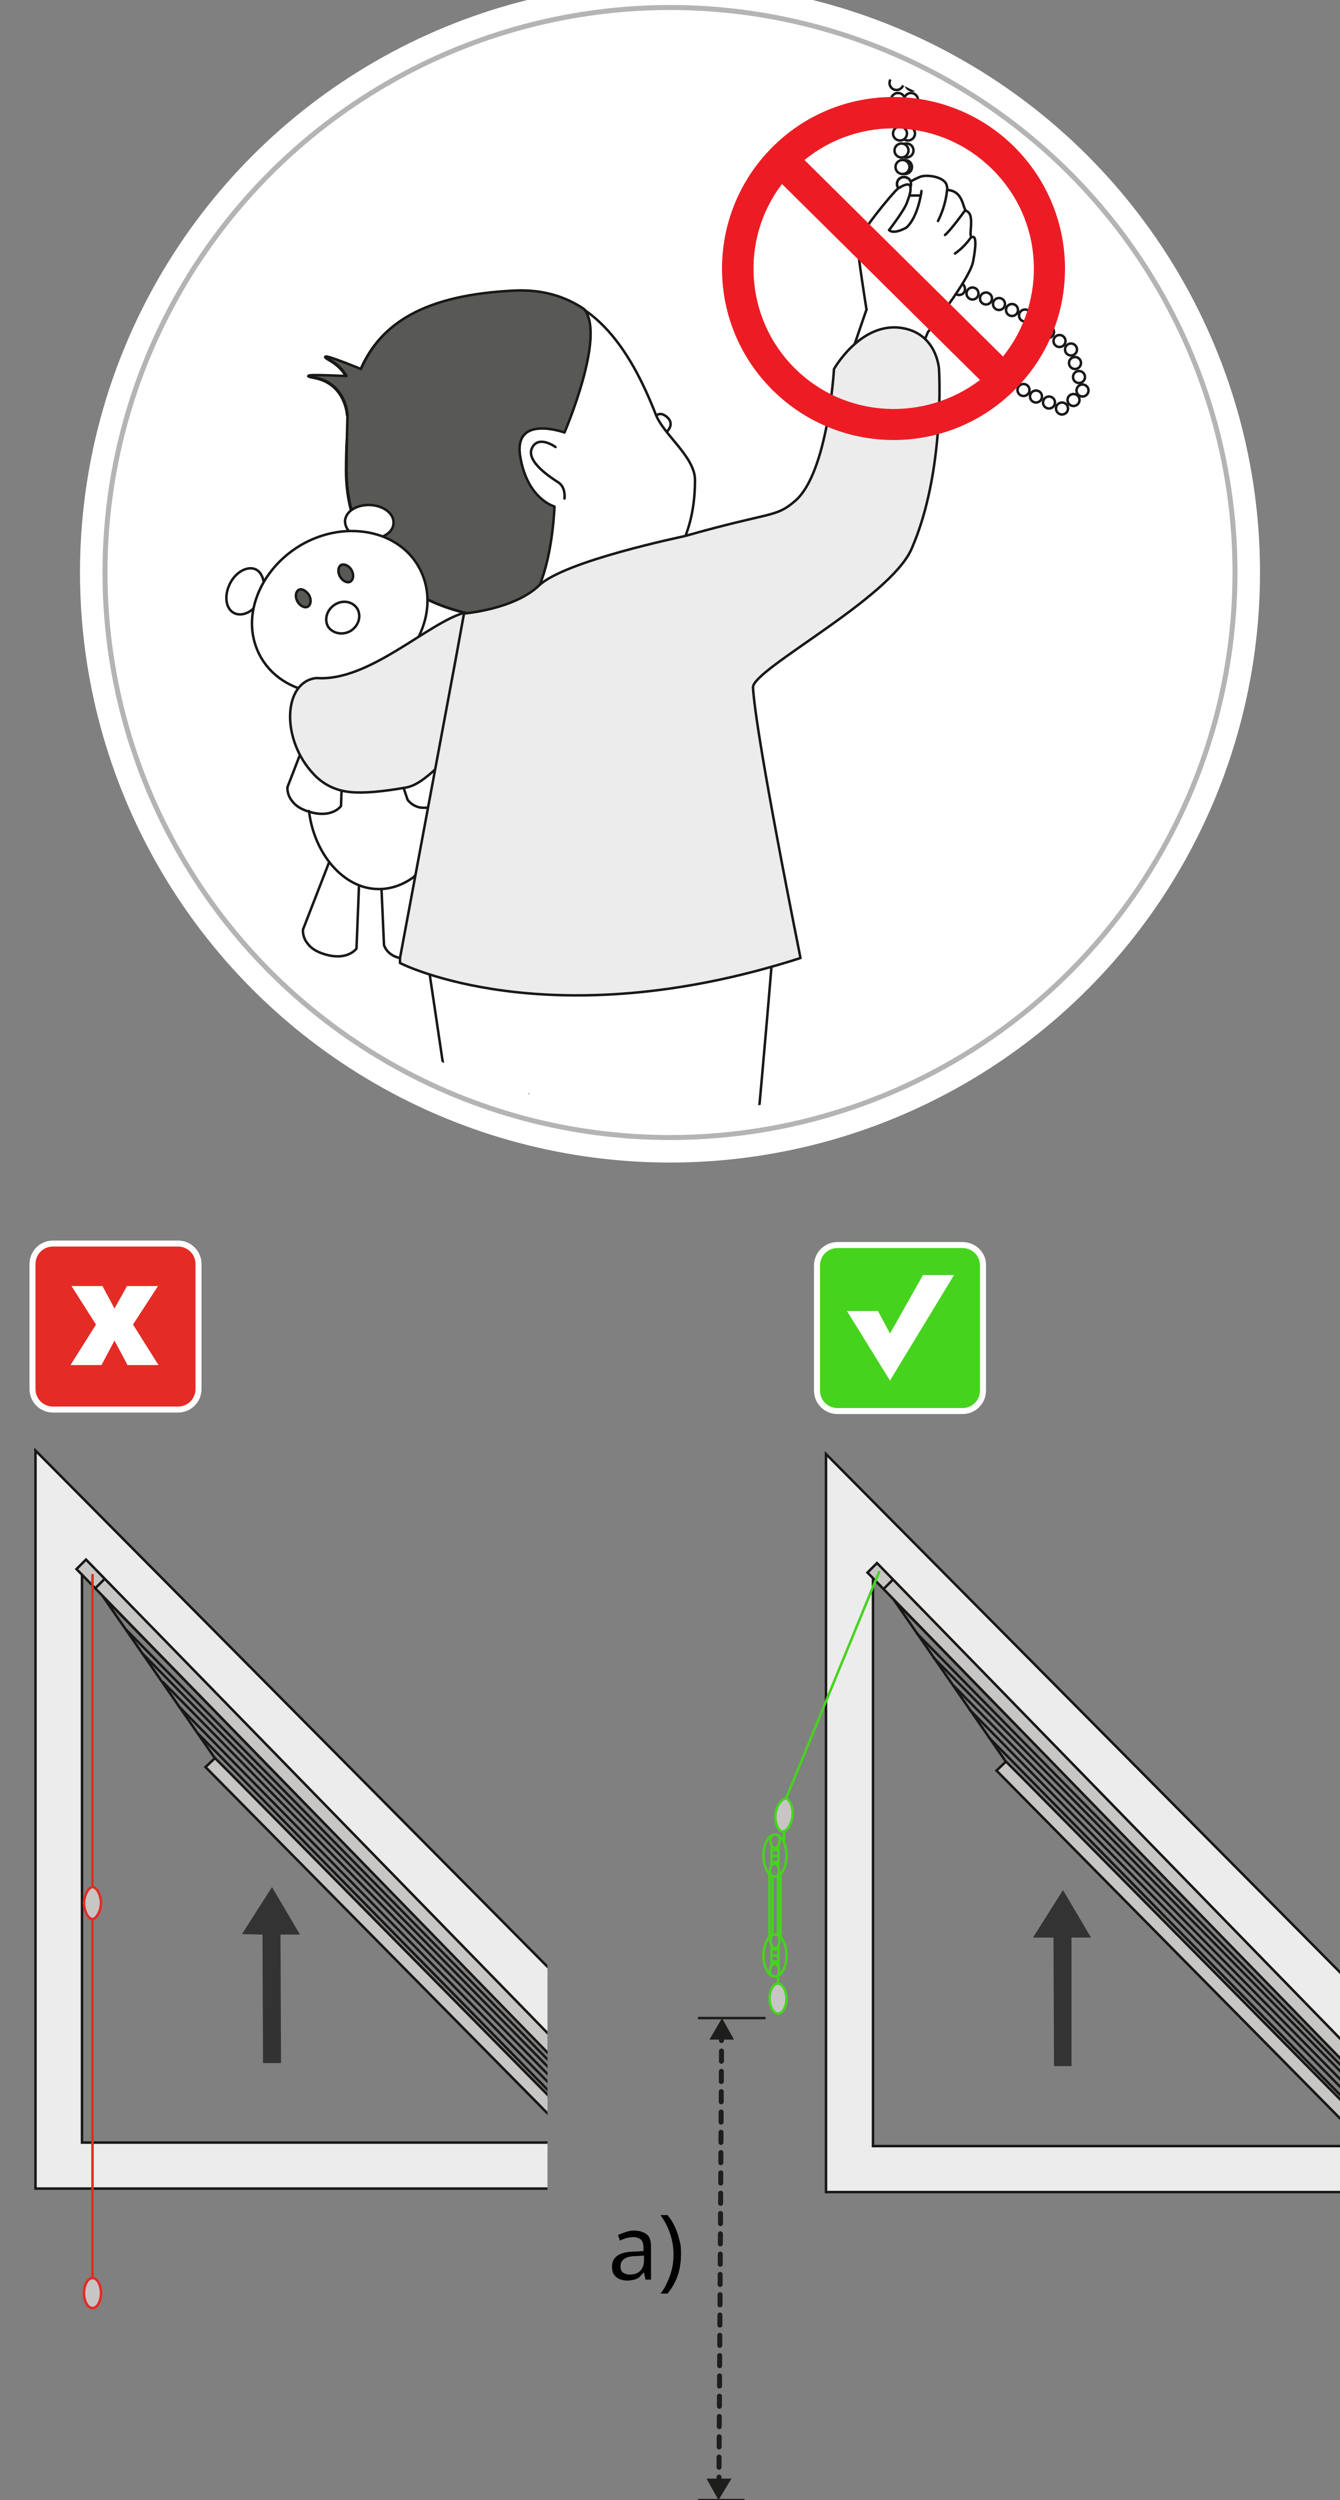 <?xml version="1.0" encoding="utf-8"?>
<!-- Generator: $$$/GeneralStr/196=Adobe Illustrator 27.6.0, SVG Export Plug-In . SVG Version: 6.00 Build 0)  -->
<svg version="1.1" id="Ebene_1" xmlns="http://www.w3.org/2000/svg" xmlns:xlink="http://www.w3.org/1999/xlink" x="0px" y="0px"
	 width="268px" height="500px" viewBox="0 0 268 500" enable-background="new 0 0 268 500" xml:space="preserve">
<rect x="0" y="0" width="268" height="500" fill="#808080" stroke="none"/>
<g>
	<g>
		<circle id="XMLID_00000113314774116841255290000001389459747681277350_" fill="#FFFFFF" cx="134" cy="114.5" r="113"/>
	</g>
	<g>
		<g>
			<g>
				<g>
					<defs>
						<circle id="SVGID_1_" cx="134" cy="114.5" r="113"/>
					</defs>
					<clipPath id="SVGID_00000066483090049255197330000016762986246275765439_">
						<use xlink:href="#SVGID_1_"  overflow="visible"/>
					</clipPath>
					<g clip-path="url(#SVGID_00000066483090049255197330000016762986246275765439_)">
						<g>
							<g>
								<g>
									
										<circle fill="none" stroke="#181818" stroke-width="0.5" stroke-linecap="round" stroke-miterlimit="10" cx="186.7" cy="-33.6" r="1.4"/>
								</g>
								<g>
									
										<circle fill="none" stroke="#181818" stroke-width="0.5" stroke-linecap="round" stroke-miterlimit="10" cx="186.4" cy="-30.3" r="1.4"/>
								</g>
								<g>
									
										<circle fill="none" stroke="#181818" stroke-width="0.5" stroke-linecap="round" stroke-miterlimit="10" cx="186.1" cy="-26.9" r="1.4"/>
								</g>
								<g>
									
										<circle fill="none" stroke="#181818" stroke-width="0.5" stroke-linecap="round" stroke-miterlimit="10" cx="185.9" cy="-23.6" r="1.4"/>
								</g>
								<g>
									
										<circle fill="none" stroke="#181818" stroke-width="0.5" stroke-linecap="round" stroke-miterlimit="10" cx="185.6" cy="-20.2" r="1.4"/>
								</g>
								<g>
									
										<circle fill="none" stroke="#181818" stroke-width="0.5" stroke-linecap="round" stroke-miterlimit="10" cx="185.3" cy="-16.9" r="1.4"/>
								</g>
								<g>
									
										<circle fill="none" stroke="#181818" stroke-width="0.5" stroke-linecap="round" stroke-miterlimit="10" cx="185" cy="-13.5" r="1.4"/>
								</g>
								<g>
									
										<circle fill="none" stroke="#181818" stroke-width="0.5" stroke-linecap="round" stroke-miterlimit="10" cx="184.7" cy="-10.1" r="1.4"/>
								</g>
								<g>
									
										<circle fill="none" stroke="#181818" stroke-width="0.5" stroke-linecap="round" stroke-miterlimit="10" cx="184.4" cy="-6.8" r="1.4"/>
								</g>
								<g>
									
										<circle fill="none" stroke="#181818" stroke-width="0.5" stroke-linecap="round" stroke-miterlimit="10" cx="184.2" cy="-3.4" r="1.4"/>
								</g>
								<g>
									
										<circle fill="none" stroke="#181818" stroke-width="0.5" stroke-linecap="round" stroke-miterlimit="10" cx="183.9" cy="-0.1" r="1.4"/>
								</g>
								<g>
									
										<circle fill="none" stroke="#181818" stroke-width="0.5" stroke-linecap="round" stroke-miterlimit="10" cx="183.6" cy="3.3" r="1.4"/>
								</g>
								<g>
									
										<circle fill="none" stroke="#181818" stroke-width="0.5" stroke-linecap="round" stroke-miterlimit="10" cx="183.3" cy="6.6" r="1.4"/>
								</g>
								<g>
									
										<circle fill="none" stroke="#181818" stroke-width="0.5" stroke-linecap="round" stroke-miterlimit="10" cx="183" cy="10" r="1.4"/>
								</g>
								<g>
									
										<circle fill="none" stroke="#181818" stroke-width="0.5" stroke-linecap="round" stroke-miterlimit="10" cx="182.7" cy="13.3" r="1.4"/>
								</g>
								<g>
									
										<circle fill="none" stroke="#181818" stroke-width="0.5" stroke-linecap="round" stroke-miterlimit="10" cx="182.5" cy="16.7" r="1.4"/>
								</g>
								<g>
									
										<circle fill="none" stroke="#181818" stroke-width="0.5" stroke-linecap="round" stroke-miterlimit="10" cx="182.2" cy="20" r="1.4"/>
								</g>
								<g>
									
										<circle fill="none" stroke="#181818" stroke-width="0.5" stroke-linecap="round" stroke-miterlimit="10" cx="181.9" cy="23.4" r="1.4"/>
								</g>
								<g>
									
										<circle fill="#FFFFFF" stroke="#181818" stroke-width="0.5" stroke-linecap="round" stroke-miterlimit="10" cx="181.6" cy="26.7" r="1.4"/>
								</g>
								<g>
									
										<circle fill="none" stroke="#181818" stroke-width="0.5" stroke-linecap="round" stroke-miterlimit="10" cx="181.3" cy="30.1" r="1.4"/>
								</g>
								<g>
									
										<circle fill="none" stroke="#181818" stroke-width="0.5" stroke-linecap="round" stroke-miterlimit="10" cx="181" cy="33.4" r="1.4"/>
								</g>
								<g>
									<path fill="#FFFFFF" stroke="#181818" stroke-width="0.5" stroke-linecap="round" stroke-miterlimit="10" d="M179.7,37.6
										c-0.2-0.2-0.3-0.5-0.3-0.8c0-0.8,0.6-1.4,1.4-1.4s1.4,0.6,1.4,1.4c0,0.1,0,0.2,0,0.3s-0.1,0.2-0.1,0.3"/>
								</g>
							</g>
							<g>
								<g>
									
										<circle fill="none" stroke="#181818" stroke-width="0.5" stroke-linecap="round" stroke-miterlimit="10" cx="175.7" cy="-33.7" r="1.4"/>
								</g>
								<g>
									
										<circle fill="none" stroke="#181818" stroke-width="0.5" stroke-linecap="round" stroke-miterlimit="10" cx="175.9" cy="-30.3" r="1.4"/>
								</g>
								<g>
									
										<circle fill="none" stroke="#181818" stroke-width="0.5" stroke-linecap="round" stroke-miterlimit="10" cx="176.2" cy="-27" r="1.4"/>
								</g>
								<g>
									
										<circle fill="none" stroke="#181818" stroke-width="0.5" stroke-linecap="round" stroke-miterlimit="10" cx="176.4" cy="-23.6" r="1.4"/>
								</g>
								<g>
									
										<circle fill="none" stroke="#181818" stroke-width="0.5" stroke-linecap="round" stroke-miterlimit="10" cx="176.7" cy="-20.3" r="1.4"/>
								</g>
								<g>
									
										<circle fill="none" stroke="#181818" stroke-width="0.5" stroke-linecap="round" stroke-miterlimit="10" cx="176.9" cy="-16.9" r="1.4"/>
								</g>
								<g>
									
										<circle fill="none" stroke="#181818" stroke-width="0.5" stroke-linecap="round" stroke-miterlimit="10" cx="177.2" cy="-13.5" r="1.4"/>
								</g>
								<g>
									
										<circle fill="none" stroke="#181818" stroke-width="0.5" stroke-linecap="round" stroke-miterlimit="10" cx="177.4" cy="-10.2" r="1.4"/>
								</g>
								<g>
									
										<circle fill="none" stroke="#181818" stroke-width="0.5" stroke-linecap="round" stroke-miterlimit="10" cx="177.6" cy="-6.8" r="1.4"/>
								</g>
								<g>
									
										<circle fill="none" stroke="#181818" stroke-width="0.5" stroke-linecap="round" stroke-miterlimit="10" cx="177.9" cy="-3.5" r="1.4"/>
								</g>
								<g>
									
										<circle fill="none" stroke="#181818" stroke-width="0.5" stroke-linecap="round" stroke-miterlimit="10" cx="178.1" cy="-0.1" r="1.4"/>
								</g>
								<g>
									
										<circle fill="none" stroke="#181818" stroke-width="0.5" stroke-linecap="round" stroke-miterlimit="10" cx="178.4" cy="3.2" r="1.4"/>
								</g>
								<g>
									
										<circle fill="none" stroke="#181818" stroke-width="0.5" stroke-linecap="round" stroke-miterlimit="10" cx="178.6" cy="6.6" r="1.4"/>
								</g>
								<g>
									
										<circle fill="none" stroke="#181818" stroke-width="0.5" stroke-linecap="round" stroke-miterlimit="10" cx="178.8" cy="9.9" r="1.4"/>
								</g>
								<g>
									
										<circle fill="none" stroke="#181818" stroke-width="0.5" stroke-linecap="round" stroke-miterlimit="10" cx="179.1" cy="13.3" r="1.4"/>
								</g>
								<g>
									
										<circle fill="none" stroke="#181818" stroke-width="0.5" stroke-linecap="round" stroke-miterlimit="10" cx="179.3" cy="16.6" r="1.4"/>
								</g>
								<g>
									
										<circle fill="none" stroke="#181818" stroke-width="0.5" stroke-linecap="round" stroke-miterlimit="10" cx="179.6" cy="20" r="1.4"/>
								</g>
								<g>
									
										<circle fill="none" stroke="#181818" stroke-width="0.5" stroke-linecap="round" stroke-miterlimit="10" cx="179.8" cy="23.4" r="1.4"/>
								</g>
								<g>
									
										<circle fill="#FFFFFF" stroke="#181818" stroke-width="0.5" stroke-linecap="round" stroke-miterlimit="10" cx="180" cy="26.7" r="1.4"/>
								</g>
								<g>
									
										<circle fill="#FFFFFF" stroke="#181818" stroke-width="0.5" stroke-linecap="round" stroke-miterlimit="10" cx="180.3" cy="30.1" r="1.4"/>
								</g>
								<g>
									
										<circle fill="#FFFFFF" stroke="#181818" stroke-width="0.5" stroke-linecap="round" stroke-miterlimit="10" cx="180.5" cy="33.4" r="1.4"/>
								</g>
								<g>
									<path fill="none" stroke="#181818" stroke-width="0.5" stroke-linecap="round" stroke-miterlimit="10" d="M179.7,37.6
										c-0.2-0.2-0.3-0.5-0.3-0.8c0-0.8,0.6-1.4,1.4-1.4c0.4,0,0.8,0.2,1.1,0.5"/>
								</g>
							</g>
							<g>
								<g>
									<g>
										
											<circle fill="none" stroke="#181818" stroke-width="0.5" stroke-linecap="round" stroke-miterlimit="10" cx="190" cy="64.5" r="1.2"/>
									</g>
									<g>
										
											<circle fill="none" stroke="#181818" stroke-width="0.5" stroke-linecap="round" stroke-miterlimit="10" cx="192" cy="66.6" r="1.2"/>
									</g>
									<g>
										
											<circle fill="none" stroke="#181818" stroke-width="0.5" stroke-linecap="round" stroke-miterlimit="10" cx="194" cy="68.6" r="1.2"/>
									</g>
									<g>
										
											<circle fill="none" stroke="#181818" stroke-width="0.5" stroke-linecap="round" stroke-miterlimit="10" cx="196" cy="70.6" r="1.2"/>
									</g>
									<g>
										
											<circle fill="none" stroke="#181818" stroke-width="0.5" stroke-linecap="round" stroke-miterlimit="10" cx="198.1" cy="72.6" r="1.2"/>
									</g>
									<g>
										
											<circle fill="none" stroke="#181818" stroke-width="0.5" stroke-linecap="round" stroke-miterlimit="10" cx="200.3" cy="74.4" r="1.2"/>
									</g>
									<g>
										
											<circle fill="none" stroke="#181818" stroke-width="0.5" stroke-linecap="round" stroke-miterlimit="10" cx="202.5" cy="76.2" r="1.2"/>
									</g>
									<g>
										
											<circle fill="none" stroke="#181818" stroke-width="0.5" stroke-linecap="round" stroke-miterlimit="10" cx="204.7" cy="78" r="1.2"/>
									</g>
									<g>
										
											<circle fill="none" stroke="#181818" stroke-width="0.5" stroke-linecap="round" stroke-miterlimit="10" cx="207.2" cy="79.3" r="1.2"/>
									</g>
									<g>
										
											<circle fill="none" stroke="#181818" stroke-width="0.5" stroke-linecap="round" stroke-miterlimit="10" cx="209.8" cy="80.5" r="1.2"/>
									</g>
									<g>
										
											<circle fill="none" stroke="#181818" stroke-width="0.5" stroke-linecap="round" stroke-miterlimit="10" cx="212.4" cy="81.7" r="1.2"/>
									</g>
									<g>
										
											<circle fill="none" stroke="#181818" stroke-width="0.5" stroke-linecap="round" stroke-miterlimit="10" cx="214.7" cy="80" r="1.2"/>
									</g>
									<g>
										
											<circle fill="none" stroke="#181818" stroke-width="0.5" stroke-linecap="round" stroke-miterlimit="10" cx="216.5" cy="78.1" r="1.2"/>
									</g>
									<g>
										
											<circle fill="none" stroke="#181818" stroke-width="0.5" stroke-linecap="round" stroke-miterlimit="10" cx="215.8" cy="75.4" r="1.2"/>
									</g>
									<g>
										
											<circle fill="none" stroke="#181818" stroke-width="0.5" stroke-linecap="round" stroke-miterlimit="10" cx="215" cy="72.6" r="1.2"/>
									</g>
									<g>
										
											<circle fill="none" stroke="#181818" stroke-width="0.5" stroke-linecap="round" stroke-miterlimit="10" cx="214.2" cy="69.9" r="1.2"/>
									</g>
									<g>
										
											<circle fill="none" stroke="#181818" stroke-width="0.5" stroke-linecap="round" stroke-miterlimit="10" cx="211.9" cy="68.2" r="1.2"/>
									</g>
									<g>
										
											<circle fill="none" stroke="#181818" stroke-width="0.5" stroke-linecap="round" stroke-miterlimit="10" cx="209.6" cy="66.4" r="1.2"/>
									</g>
									<g>
										
											<circle fill="none" stroke="#181818" stroke-width="0.5" stroke-linecap="round" stroke-miterlimit="10" cx="207.4" cy="64.7" r="1.2"/>
									</g>
									<g>
										
											<circle fill="none" stroke="#181818" stroke-width="0.5" stroke-linecap="round" stroke-miterlimit="10" cx="205" cy="63.1" r="1.2"/>
									</g>
									<g>
										
											<circle fill="none" stroke="#181818" stroke-width="0.5" stroke-linecap="round" stroke-miterlimit="10" cx="202.4" cy="62" r="1.2"/>
									</g>
									<g>
										
											<circle fill="none" stroke="#181818" stroke-width="0.5" stroke-linecap="round" stroke-miterlimit="10" cx="199.8" cy="60.8" r="1.2"/>
									</g>
									<g>
										
											<circle fill="none" stroke="#181818" stroke-width="0.5" stroke-linecap="round" stroke-miterlimit="10" cx="197.2" cy="59.7" r="1.2"/>
									</g>
									<g>
										
											<circle fill="none" stroke="#181818" stroke-width="0.5" stroke-linecap="round" stroke-miterlimit="10" cx="194.5" cy="58.7" r="1.2"/>
									</g>
									<g>
										<path fill="none" stroke="#181818" stroke-width="0.5" stroke-linecap="round" stroke-miterlimit="10" d="M192.5,56.8
											c0.3,0.2,0.5,0.6,0.5,1c0,0.7-0.5,1.2-1.2,1.2c-0.2,0-0.5-0.1-0.6-0.2"/>
									</g>
								</g>
							</g>
							<path fill="none" stroke="#191817" stroke-width="0.5" stroke-linecap="round" stroke-linejoin="round" d="M85.9,194.6
								l11.7,78.6c0,0,12.3,8.4,23.8,0.5"/>
							<path fill="none" stroke="#191817" stroke-width="0.5" stroke-linecap="round" stroke-linejoin="round" d="M71.8,177.1
								l-0.5,12.6c0,0-1.8,2.6-6.5,1.1c-1.6-0.5-2.6-1.2-3.2-2c-1.2-1.4-1-2.9-1-2.9l5.2-13.4"/>
							<path fill="none" stroke="#191817" stroke-width="0.5" stroke-linecap="round" stroke-linejoin="round" d="M82.9,175.2
								l5.1,12.9c0,0-0.6,3.1-5.5,3.6s-5.7-2.7-5.7-2.7l-0.5-11.2"/>
							
								<line fill="none" stroke="#191817" stroke-width="0.5" stroke-linecap="round" stroke-linejoin="round" x1="170.9" y1="68.9" x2="173.3" y2="61.9"/>
							<path fill="#FFFFFF" stroke="#191817" stroke-width="0.5" stroke-linecap="round" stroke-linejoin="round" d="M74.9,111.6
								c6.4,8.2,17.6,12.4,30.1,12.4c19.7,0,34-8.3,34-28c0-4.6-6.2-9-7.8-13c-5.2-13.3-13-25.5-28.1-24.8
								C84.6,59,76,64.9,72.1,73.9c-4.4-1.8-9.3-3.6-6-1.7c1.5,0.9,2.5,2,3.1,3.1c-4.8-0.2-10-0.4-6.3,0.3c6.2,1.2,6.5,7.4,6.5,7.4
								l0.5-0.6c-0.5,3.6-0.7,7.6-0.7,11.7c0,5.1,1.1,9.5,3,13.3"/>
							<path fill="#585856" stroke="#191817" stroke-width="0.5" stroke-linecap="round" stroke-linejoin="round" d="M97.3,123.4
								c1.1,0,3.3-0.1,4.6-0.3c2.8-0.4,4.7-2.9,6-6c2.7-6.5,3-15.8,3-15.8s-5.3-1.4-6.8-9.7c-1.7-8.9,8.8-5.1,8.8-5.1
								s8.4-19.5,3.9-24.7l0,0c-3.7-2.5-8.2-3.9-13.6-3.7c-18.5,0.8-27.1,6.7-31,15.7c-4.4-1.8-9.3-3.6-6-1.7c1.5,0.9,2.5,2,3.1,3.1
								c-4.8-0.2-10-0.4-6.3,0.3c6.2,1.2,6.5,7.4,6.5,7.4s-0.2,7-0.2,11.1c0,5.1,1.1,9.5,3,13.3l2.7,4.3c4.1,5.2,10,8.8,17.1,10.7
								c0.3,0.1,0.7,0.2,1,0.3C94.3,122.9,95.8,123.2,97.3,123.4c2.5,0.4,5.1,0.6,7.7,0.6"/>
							<path fill="none" stroke="#191817" stroke-width="0.5" stroke-linecap="round" stroke-linejoin="round" d="M89.6,160.2
								c0,9.5-5.9,17.2-13.3,17.6c-0.2,0-0.4,0-0.6,0c-7,0-12.9-7.1-13.9-15.6"/>
							<path fill="none" stroke="#191817" stroke-width="0.5" stroke-linecap="round" stroke-linejoin="round" d="M68.3,158.4
								l-0.1,2.8c0,0-1.8,2.6-6.5,1.1c-1.6-0.5-2.6-1.2-3.2-2c-1.2-1.4-1-2.9-1-2.9l2.4-6.2"/>
							<path fill="none" stroke="#191817" stroke-width="0.5" stroke-linecap="round" stroke-linejoin="round" d="M91.4,155.3
								l0.7,0.8c0,0,0.2,3.2-4.4,4.9c-1.6,0.6-2.8,0.6-3.7,0.5c-1.8-0.4-2.5-1.6-2.5-1.6l-0.8-2.4"/>
							<path fill="none" stroke="#191817" stroke-width="0.5" stroke-linecap="round" stroke-linejoin="round" d="M173.3,61.9
								c0,0-1.8-11.3-1.8-13.1c0-1.7,6.9-10.1,8.1-11.1c1.9-1.2,2.5-0.9,2.5-0.1c0.1,0.9-0.5,2.3-0.7,2.9c-0.5,1.5-3.5,5.4-3.5,5.4"
								/>
							<path fill="none" stroke="#191817" stroke-width="0.5" stroke-linecap="round" stroke-linejoin="round" d="M185,67.8l0.6-1.4
								c0,0,8.2-10.3,9-14c0.2-1,1-5.3-0.1-5s0.7-4.4-1.2-5.2c-0.8-0.3-0.5-4-3.8-4.2c0,0-0.1-1-0.3-1.3c-0.7-1.3-3.5-1.8-5-1.4
								c-0.3,0.1-1.2,0.5-1.9,0.9"/>
							<path fill="none" stroke="#191817" stroke-width="0.5" stroke-linecap="round" stroke-linejoin="round" d="M154.3,193.3
								c0,0-5.5,66.5-8.6,86.2c-13.3,6.7-23.6,0-23.6,0l-6.8-56.8c0,0-5.1,0.4-9.6-3.8"/>
							<path fill="none" stroke="#191817" stroke-width="0.5" stroke-linecap="round" stroke-linejoin="round" d="M50.7,121.7
								c-1.2,1.1-2.7,1.5-3.9,0.9c-1.7-0.9-2-3.5-0.8-5.9s3.6-3.6,5.2-2.8c0.8,0.4,1.3,1.3,1.5,2.3"/>
							<path fill="#FFFFFF" stroke="#191817" stroke-width="0.5" stroke-linecap="round" stroke-linejoin="round" d="M76,107.5
								c1.6-0.5,2.7-1.6,2.7-2.9c0.1-1.9-2-3.5-4.7-3.6s-4.9,1.3-5,3.2c0,0.9,0.4,1.7,1.1,2.3"/>
							<path fill="#FFFFFF" stroke="#191817" stroke-width="0.5" stroke-linecap="round" stroke-linejoin="round" d="M64.2,138.6
								c-5-0.4-9.5-2.8-12-7.1c-1.7-3-2.2-6.4-1.5-9.8c1-4.9,4.4-9.7,9.5-12.7c3.3-1.9,6.8-2.8,10.1-2.8c2,0,3.9,0.3,5.7,0.9
								c3.2,1.1,6,3.2,7.7,6.2c3.5,6.1,1.7,13.9-3.8,19.3"/>
							<path fill="none" stroke="#191817" stroke-width="0.5" stroke-linecap="round" stroke-linejoin="round" d="M71.5,121.8
								c0.8,1.5,0.2,3.4-1.4,4.4c-1.6,0.9-3.6,0.5-4.5-0.9c-0.8-1.5-0.2-3.4,1.4-4.4S70.6,120.3,71.5,121.8z"/>
							<path fill="#585856" stroke="#191817" stroke-width="0.5" stroke-linecap="round" stroke-linejoin="round" d="M61.8,119
								c0.5,0.9,0.4,1.9-0.2,2.3c-0.6,0.4-1.6-0.1-2.1-1s-0.4-1.9,0.2-2.3C60.3,117.6,61.2,118.1,61.8,119z"/>
							<path fill="#585856" stroke="#191817" stroke-width="0.5" stroke-linecap="round" stroke-linejoin="round" d="M70.3,114
								c0.5,0.9,0.4,1.9-0.2,2.3s-1.6-0.1-2.1-1s-0.4-1.9,0.2-2.3C68.8,112.7,69.8,113.1,70.3,114z"/>
							<path fill="#ECECED" stroke="#191817" stroke-width="0.5" stroke-linecap="round" stroke-linejoin="round" d="M93,122.5
								c-7.4,2-19.2,13.9-29.7,13.1c-6.7,0.7-7.2,12.3-0.5,19.3c1.8,1.9,4.2,3.2,7.2,3.5c2.6,0.3,6.7-0.1,11.2-0.9
								c4.8-0.8,10.1-9.3,14.7-10.4"/>
							<path fill="#ECECED" stroke="#191817" stroke-width="0.5" stroke-linecap="round" stroke-linejoin="round" d="M137,107.2
								c17.6-5,18-3.6,22-7c6.6-5.6,7.8-26.4,7.8-26.4s5-8.9,12.8-8.3c7.8,0.7,8.2,8.3,8.2,8.3s1.3,20.5-5.5,36
								c-4.4,10-31.9,24.1-31.7,27.7s1.8,15.5,9.5,54.1c-50.5,16.2-80.1,1-80.1,1v-1l11.2-60.1l1.6-8.8c0,0,10-0.8,15-5.6
								C112.9,112.2,136.2,107.4,137,107.2z"/>
						</g>
						<path fill="none" stroke="#191817" stroke-width="0.5" stroke-linecap="round" stroke-linejoin="round" d="M189.4,38
							c0,0-0.1,2.8-1.8,6.2"/>
						<path fill="none" stroke="#191817" stroke-width="0.5" stroke-linecap="round" stroke-linejoin="round" d="M193,42.1
							c0,0-2.8,3.9-4,4.9"/>
						<path fill="none" stroke="#191817" stroke-width="0.5" stroke-linecap="round" stroke-linejoin="round" d="M194.1,47.6
							c0,0-1.2,1.8-3.1,3.1"/>
						<path fill="none" stroke="#191817" stroke-width="0.5" stroke-linecap="round" stroke-linejoin="round" d="M111.1,89.4
							c0,0-3.4-2.5-4.7,0.2c-1.3,2.7,3.9,6,5.3,6.9c1.5,1,1.2,3.2,1.2,3.2"/>
						<path fill="none" stroke="#191817" stroke-width="0.5" stroke-linecap="round" stroke-linejoin="round" d="M131.3,83.1
							c0,0,0.8-0.9,2.2,0.4s0,2.7,0,2.7"/>
						
							<line fill="none" stroke="#191817" stroke-width="0.5" stroke-linecap="round" stroke-linejoin="round" x1="182.1" y1="39.1" x2="184.1" y2="39.1"/>
						<path fill="none" stroke="#191817" stroke-width="0.5" stroke-linecap="round" stroke-linejoin="round" d="M184.3,38.2
							c0,0-0.6,5.1-3,7.3c0,0-2.5,1.5-3.5,0.5"/>
					</g>
				</g>
			</g>
		</g>
	</g>
	<g>
		
			<circle id="XMLID_00000056387130771597133970000006829411391589284509_" fill="none" stroke="#FFFFFF" stroke-width="10" stroke-linejoin="round" stroke-miterlimit="10" cx="134" cy="114.5" r="113"/>
		
			<circle id="XMLID_00000152969535734402832490000016959058615900393862_" fill="none" stroke="#B4B4B5" stroke-linejoin="round" stroke-miterlimit="10" cx="134" cy="114.5" r="113"/>
	</g>
</g>
<path fill="#ED1C24" d="M202.8,29.3c-13.5-13.3-35.2-13.2-48.5,0.3s-13.2,35.2,0.3,48.5s35.2,13.2,48.5-0.3
	C216.4,64.4,216.3,42.7,202.8,29.3z M159,73.7c-10.1-10-11-25.9-2.6-36.9L196,76C184.9,84.4,169.1,83.7,159,73.7z M200.6,71.3
	L160.9,32c11-9,27.2-8.4,37.5,1.8C208.8,44,209.5,60.2,200.6,71.3z"/>
<g>
	<g>
		<defs>
			<rect id="SVGID_00000106863602862833461790000011187413540904819103_" x="141.9" y="287.9" width="126.6" height="176.1"/>
		</defs>
		<clipPath id="SVGID_00000054949444219900534030000010195525338990790832_">
			<use xlink:href="#SVGID_00000106863602862833461790000011187413540904819103_"  overflow="visible"/>
		</clipPath>
		<g clip-path="url(#SVGID_00000054949444219900534030000010195525338990790832_)">
			<path fill="#ECECEC" stroke="#181716" stroke-width="0.5" d="M165.2,438.4h146.4L165.2,290.8V438.4z M174.6,429.2v-115l114,115
				H174.6z"/>
			<g>
				
					<polygon fill="none" stroke="#181716" stroke-width="0.5" stroke-linecap="round" stroke-linejoin="round" stroke-miterlimit="10" points="
					201.3,352.5 178.8,320 276,419.6 271.2,423.7 				"/>
				<line fill="none" stroke="#181716" stroke-width="0.5" x1="193.9" y1="341.9" x2="272.9" y2="422.3"/>
				<line fill="none" stroke="#181716" stroke-width="0.5" x1="197.7" y1="347.4" x2="272" y2="423"/>
				<line fill="none" stroke="#181716" stroke-width="0.5" x1="183.3" y1="326.6" x2="275.2" y2="420.2"/>
				<line fill="none" stroke="#181716" stroke-width="0.5" x1="186.6" y1="331.4" x2="274.5" y2="420.8"/>
				<line fill="none" stroke="#181716" stroke-width="0.5" x1="190.6" y1="337" x2="273.6" y2="421.5"/>
			</g>
			<g>
				<polygon fill="#C8C5C5" stroke="#181716" stroke-width="0.5" points="271.3,427 199.3,354.1 201.2,352.3 204.2,355.3 
					273.2,425.1 				"/>
			</g>
			<polygon fill="#C8C5C5" stroke="#181716" stroke-width="0.5" points="175.4,312.6 287.2,427.4 285.4,429.3 282.3,426.3 
				173.5,314.5 			"/>
			<polygon fill="#333333" points="212.6,378 218.2,387.5 214.3,387.5 214.3,413.2 210.8,413.2 210.7,387.5 206.6,387.5 			"/>
		</g>
	</g>
	<g>
		<defs>
			<rect id="SVGID_00000034794610683136906940000002959462576830820781_" x="141.9" y="287.9" width="126.6" height="176.1"/>
		</defs>
		<clipPath id="SVGID_00000058584779399353696940000012075283228432845960_">
			<use xlink:href="#SVGID_00000034794610683136906940000002959462576830820781_"  overflow="visible"/>
		</clipPath>
		<g clip-path="url(#SVGID_00000058584779399353696940000012075283228432845960_)">
			<g>
				<path fill="none" stroke="#46D31E" stroke-width="0.5" d="M157.2,359.7"/>
				<path fill="#C8C5C5" stroke="#46D31E" stroke-width="0.5" d="M158.5,363.2c0.2-1.8-0.6-3.4-1.3-3.5s-1.9,1.3-2.1,3.1
					c-0.2,1.8,0.6,3.4,1.3,3.5C157.2,366.4,158.3,365.1,158.5,363.2"/>
				<path fill="#C8C5C5" stroke="#46D31E" stroke-width="0.5" d="M153.9,399.7c0,1.6,0.8,3,1.7,3s1.7-1.3,1.7-3c0-1.6-0.8-3-1.7-3
					C154.6,396.7,153.9,398.1,153.9,399.7z"/>
				<line fill="none" stroke="#46D31E" stroke-width="0.5" x1="156.1" y1="374.8" x2="156.1" y2="387.4"/>
				<line fill="none" stroke="#46D31E" stroke-width="0.5" x1="155.6" y1="375.3" x2="155.6" y2="387"/>
				<line fill="none" stroke="#46D31E" stroke-width="0.5" x1="154.5" y1="375.3" x2="154.5" y2="386.8"/>
				<line fill="none" stroke="#46D31E" stroke-width="0.5" x1="153.9" y1="374.8" x2="153.9" y2="387.4"/>
				<line fill="none" stroke="#46D31E" stroke-width="0.5" x1="156.8" y1="366.3" x2="156.8" y2="368.6"/>
				<line fill="none" stroke="#46D31E" stroke-width="0.5" x1="155.6" y1="396.7" x2="155.6" y2="395.3"/>
				<g>
					<path fill="none" stroke="#46D31E" stroke-width="0.5" d="M152.7,371.1c0,2.3,1,4.2,2.3,4.2s2.3-1.9,2.3-4.2
						c0-2.3-1-4.2-2.3-4.2S152.7,368.8,152.7,371.1z"/>
					<path fill="none" stroke="#46D31E" stroke-width="0.5" d="M154.4,367c-0.2,0.3-0.3,0.7-0.3,1.1c0,0.8,0.4,1.5,0.9,1.5
						s0.9-0.7,0.9-1.5c0-0.4-0.1-0.8-0.3-1.1"/>
					<path fill="none" stroke="#46D31E" stroke-width="0.5" d="M155.5,375.3c0.2-0.3,0.3-0.7,0.3-1.1c0-0.8-0.4-1.5-0.9-1.5
						s-0.9,0.7-0.9,1.5c0,0.4,0.1,0.8,0.3,1.1"/>
					<line fill="none" stroke="#46D31E" stroke-width="0.5" x1="155.7" y1="369" x2="155.7" y2="373.3"/>
					<line fill="none" stroke="#46D31E" stroke-width="0.5" x1="154.3" y1="369" x2="154.3" y2="373.3"/>
					<line fill="none" stroke="#46D31E" stroke-width="0.5" x1="155.7" y1="370" x2="154.3" y2="370"/>
					<line fill="none" stroke="#46D31E" stroke-width="0.5" x1="155.6" y1="371.2" x2="154.3" y2="371.2"/>
					<line fill="none" stroke="#46D31E" stroke-width="0.5" x1="155.6" y1="372.4" x2="154.3" y2="372.4"/>
				</g>
				<g>
					<ellipse fill="none" stroke="#46D31E" stroke-width="0.5" cx="155" cy="391.1" rx="2.3" ry="4.2"/>
					<path fill="none" stroke="#46D31E" stroke-width="0.5" d="M154.4,387c-0.2,0.3-0.3,0.7-0.3,1.1c0,0.8,0.4,1.5,0.9,1.5
						s0.9-0.7,0.9-1.5c0-0.4-0.1-0.8-0.3-1.1"/>
					<path fill="none" stroke="#46D31E" stroke-width="0.5" d="M155.5,395.3c0.2-0.3,0.3-0.7,0.3-1.1c0-0.8-0.4-1.5-0.9-1.5
						s-0.9,0.7-0.9,1.5c0,0.4,0.1,0.8,0.3,1.1"/>
					<line fill="none" stroke="#46D31E" stroke-width="0.5" x1="155.7" y1="389" x2="155.7" y2="393.3"/>
					<line fill="none" stroke="#46D31E" stroke-width="0.5" x1="154.3" y1="389" x2="154.3" y2="393.3"/>
					<line fill="none" stroke="#46D31E" stroke-width="0.5" x1="155.7" y1="389.9" x2="154.3" y2="389.9"/>
					<line fill="none" stroke="#46D31E" stroke-width="0.5" x1="155.6" y1="391.1" x2="154.3" y2="391.1"/>
					<line fill="none" stroke="#46D31E" stroke-width="0.5" x1="155.6" y1="392.3" x2="154.3" y2="392.3"/>
				</g>
			</g>
			<line fill="none" stroke="#46D31E" stroke-width="0.5" x1="157.2" y1="359.7" x2="175.9" y2="314.2"/>
		</g>
	</g>
	<g>
		<defs>
			<rect id="SVGID_00000017511076365873708960000018138684864311238531_" x="141.9" y="287.9" width="126.6" height="176.1"/>
		</defs>
		<clipPath id="SVGID_00000017518418389605653550000011965412251252241803_">
			<use xlink:href="#SVGID_00000017511076365873708960000018138684864311238531_"  overflow="visible"/>
		</clipPath>
		
			<line clip-path="url(#SVGID_00000017518418389605653550000011965412251252241803_)" fill="none" stroke="#181716" stroke-width="0.5" x1="176.7" y1="317.8" x2="178.6" y2="315.9"/>
	</g>
</g>
<g>
	<g>
		<g id="richtig_00000124861541699764619510000002074344150635455679_">
			<g>
				<g>
					<path fill="#46D31E" d="M167.5,282.2c-2.2,0-4.1-1.9-4.1-4.1v-25c0-2.2,1.9-4.1,4.1-4.1h25c2.2,0,4.1,1.9,4.1,4.1v25
						c0,2.2-1.9,4.1-4.1,4.1H167.5z"/>
					<path fill="#FFFFFF" d="M192.5,249.6c1.9,0,3.5,1.5,3.5,3.5v25c0,1.9-1.5,3.5-3.5,3.5h-25c-1.9,0-3.5-1.5-3.5-3.5v-25
						c0-1.9,1.5-3.5,3.5-3.5H192.5 M192.5,248.4h-25c-2.6,0-4.7,2.1-4.7,4.7v25c0,2.6,2.1,4.7,4.7,4.7h25c2.6,0,4.7-2.1,4.7-4.7v-25
						C197.3,250.5,195.1,248.4,192.5,248.4L192.5,248.4z"/>
				</g>
				<g>
					<path fill="#FFFFFF" d="M178,276.1l-8.6-13.9h6.2l2.4,4.5l6.6-11.7h6.2L178,276.1z"/>
				</g>
			</g>
		</g>
	</g>
</g>
<g>
	<g>
		<g>
			<g>
				<line fill="none" stroke="#1D1E1C" stroke-linecap="round" x1="144.4" y1="407.1" x2="144.3" y2="408.1"/>
				
					<line fill="none" stroke="#1D1E1C" stroke-linecap="round" stroke-dasharray="2.03,2.03" x1="144.3" y1="410.2" x2="143.8" y2="494.4"/>
				<line fill="none" stroke="#1D1E1C" stroke-linecap="round" x1="143.8" y1="495.4" x2="143.8" y2="496.4"/>
				<g>
					<polygon fill="#1D1E1C" points="141.9,407.9 144.4,403.6 146.8,407.9 					"/>
				</g>
				<g>
					<polygon fill="#1D1E1C" points="141.3,495.7 143.7,500 146.3,495.7 					"/>
				</g>
			</g>
		</g>
	</g>
	<g>
		
			<line fill="none" stroke="#1D1E1C" stroke-width="0.5" stroke-linecap="round" stroke-linejoin="round" x1="139.8" y1="403.6" x2="152.9" y2="403.6"/>
	</g>
	<g>
		
			<line fill="none" stroke="#1D1E1C" stroke-width="0.5" stroke-linecap="round" stroke-linejoin="round" x1="148.7" y1="500" x2="139.8" y2="500"/>
	</g>
</g>
<g id="falsch_00000017502929185347818530000015460235846726921885_">
	<g>
		<g>
			<path fill="#E42B26" d="M10.6,281.9c-2.2,0-4.1-1.9-4.1-4.1v-25c0-2.2,1.9-4.1,4.1-4.1h25c2.2,0,4.1,1.9,4.1,4.1v25
				c0,2.2-1.9,4.1-4.1,4.1H10.6z"/>
			<path fill="#FFFFFF" d="M35.6,249.3c1.9,0,3.5,1.5,3.5,3.5v25c0,1.9-1.5,3.5-3.5,3.5h-25c-1.9,0-3.5-1.5-3.5-3.5v-25
				c0-1.9,1.5-3.5,3.5-3.5L35.6,249.3 M35.6,248.1h-25c-2.6,0-4.7,2.1-4.7,4.7v25c0,2.6,2.1,4.7,4.7,4.7h25c2.6,0,4.7-2.1,4.7-4.7
				v-25C40.3,250.2,38.2,248.1,35.6,248.1L35.6,248.1z"/>
		</g>
		<g>
			<path fill="#FFFFFF" d="M19.2,264.9l-4.9-7.7h6.2l2.4,4.5l2.5-4.5h6.2l-5,7.7l5.1,8.1h-6.2l-2.6-4.9l-2.6,4.9h-6.2L19.2,264.9z"
				/>
		</g>
	</g>
</g>
<g>
	<g>
		<defs>
			<rect id="SVGID_00000169524193710693533030000016599544377686096011_" x="-31.8" y="275.1" width="141.3" height="224.1"/>
		</defs>
		<clipPath id="SVGID_00000106135716502711387600000003078127343141670304_">
			<use xlink:href="#SVGID_00000169524193710693533030000016599544377686096011_"  overflow="visible"/>
		</clipPath>
		
			<path clip-path="url(#SVGID_00000106135716502711387600000003078127343141670304_)" fill="#ECECEC" stroke="#181716" stroke-width="0.5" d="
			M7.1,437.7h146.4L7.1,290.1V437.7z M16.4,428.5v-115l114,115H16.4z"/>
	</g>
	<g>
		<defs>
			<rect id="SVGID_00000100340928566455064020000001333097204904701343_" x="-31.8" y="275.1" width="141.3" height="224.1"/>
		</defs>
		<clipPath id="SVGID_00000181081662436593908130000011088770580498650035_">
			<use xlink:href="#SVGID_00000100340928566455064020000001333097204904701343_"  overflow="visible"/>
		</clipPath>
		<g clip-path="url(#SVGID_00000181081662436593908130000011088770580498650035_)">
			
				<polygon fill="none" stroke="#181716" stroke-width="0.5" stroke-linecap="round" stroke-linejoin="round" stroke-miterlimit="10" points="
				43.1,351.8 20.6,319.3 117.8,418.9 113.1,423.1 			"/>
			<line fill="none" stroke="#181716" stroke-width="0.5" x1="35.7" y1="341.2" x2="114.7" y2="421.6"/>
			<line fill="none" stroke="#181716" stroke-width="0.5" x1="39.6" y1="346.7" x2="113.8" y2="422.3"/>
			<line fill="none" stroke="#181716" stroke-width="0.5" x1="25.2" y1="325.9" x2="117" y2="419.5"/>
			<line fill="none" stroke="#181716" stroke-width="0.5" x1="28.5" y1="330.7" x2="116.3" y2="420.2"/>
			<line fill="none" stroke="#181716" stroke-width="0.5" x1="32.5" y1="336.3" x2="115.5" y2="420.9"/>
		</g>
	</g>
	<g>
		<defs>
			<rect id="SVGID_00000016759396308865752130000001948603415128673725_" x="-31.8" y="275.1" width="141.3" height="224.1"/>
		</defs>
		<clipPath id="SVGID_00000073681423206739714720000007109127121612873631_">
			<use xlink:href="#SVGID_00000016759396308865752130000001948603415128673725_"  overflow="visible"/>
		</clipPath>
		<g clip-path="url(#SVGID_00000073681423206739714720000007109127121612873631_)">
			<polygon fill="#C8C5C5" stroke="#181716" stroke-width="0.5" points="113.1,426.3 41.1,353.4 43,351.6 46,354.6 115,424.5 			"/>
		</g>
	</g>
	<g>
		<defs>
			<rect id="SVGID_00000053510547685354057920000004133030035165372561_" x="-31.8" y="275.1" width="141.3" height="224.1"/>
		</defs>
		<clipPath id="SVGID_00000000922912946194700260000012052395213702228384_">
			<use xlink:href="#SVGID_00000053510547685354057920000004133030035165372561_"  overflow="visible"/>
		</clipPath>
		
			<polygon clip-path="url(#SVGID_00000000922912946194700260000012052395213702228384_)" fill="#C8C5C5" stroke="#181716" stroke-width="0.5" points="
			17.2,311.9 129.1,426.7 127.2,428.6 124.2,425.6 15.3,313.8 		"/>
	</g>
	<g>
		<defs>
			<rect id="SVGID_00000175307676428035746240000005741536601260000936_" x="-31.8" y="275.1" width="141.3" height="224.1"/>
		</defs>
		<clipPath id="SVGID_00000049910469290709768280000013693264513084799873_">
			<use xlink:href="#SVGID_00000175307676428035746240000005741536601260000936_"  overflow="visible"/>
		</clipPath>
		
			<line clip-path="url(#SVGID_00000049910469290709768280000013693264513084799873_)" fill="none" stroke="#181716" stroke-width="0.5" x1="18.9" y1="317.8" x2="20.8" y2="315.9"/>
	</g>
	<g>
		<defs>
			<rect id="SVGID_00000150800662578636524340000015322296226575681927_" x="-31.8" y="275.1" width="141.3" height="224.1"/>
		</defs>
		<clipPath id="SVGID_00000070088418274287317910000000925553701527146113_">
			<use xlink:href="#SVGID_00000150800662578636524340000015322296226575681927_"  overflow="visible"/>
		</clipPath>
		<g clip-path="url(#SVGID_00000070088418274287317910000000925553701527146113_)">
			<g>
				<path fill="none" stroke="#181716" stroke-width="0.5" d="M18.5,455.7"/>
				<ellipse fill="#C8C5C5" stroke="#E42B26" stroke-width="0.5" cx="18.5" cy="458.6" rx="1.7" ry="3"/>
				<line fill="none" stroke="#E42B26" stroke-width="0.5" x1="18.5" y1="314.8" x2="18.5" y2="455.7"/>
				<g opacity="0.3">
					<g>
						<path fill="none" stroke="#E42B26" stroke-width="0.5" stroke-dasharray="1,1" d="M18.1,385.7"/>
					</g>
				</g>
				<g>
					<path fill="#C8C5C5" stroke="#E42B26" stroke-width="0.5" d="M16.8,380.7c0-1.8,1-3.3,1.7-3.3c0.8,0,1.7,1.5,1.7,3.3"/>
					<path fill="#C8C5C5" stroke="#E42B26" stroke-width="0.5" d="M20.2,380.5c0,1.8-1,3.3-1.7,3.3c-0.8,0-1.7-1.5-1.7-3.3"/>
				</g>
			</g>
		</g>
	</g>
	<g>
		<defs>
			<rect id="SVGID_00000109709291170023402040000001099976942931650736_" x="-31.8" y="275.1" width="141.3" height="224.1"/>
		</defs>
		<clipPath id="SVGID_00000032618170149743481500000000207067557071179947_">
			<use xlink:href="#SVGID_00000109709291170023402040000001099976942931650736_"  overflow="visible"/>
		</clipPath>
		<polygon clip-path="url(#SVGID_00000032618170149743481500000000207067557071179947_)" fill="#333333" points="54.4,377.4 
			60,386.9 56.1,386.9 56.2,412.6 52.6,412.6 52.5,386.9 48.4,386.8 		"/>
	</g>
</g>
<g>
	<path d="M126.8,446.1c1.1,0,2,0.3,2.6,0.8s0.8,1.3,0.8,2.5v6.5h-1.1l-0.3-1.4h-0.1c-0.3,0.4-0.6,0.6-0.8,0.9
		c-0.3,0.2-0.6,0.4-1,0.5c-0.4,0.1-0.9,0.2-1.4,0.2c-0.6,0-1.1-0.1-1.6-0.3s-0.8-0.5-1.1-0.9s-0.4-0.9-0.4-1.6c0-1,0.4-1.7,1.1-2.2
		s1.9-0.8,3.5-0.8l1.7-0.1v-0.6c0-0.8-0.2-1.4-0.5-1.7c-0.4-0.3-0.9-0.5-1.5-0.5c-0.5,0-1,0.1-1.4,0.2s-0.9,0.3-1.3,0.5l-0.4-1.1
		c0.4-0.2,0.9-0.4,1.5-0.6S126.2,446.1,126.8,446.1z M128.8,451.1l-1.5,0.1c-1.2,0-2,0.2-2.5,0.6s-0.7,0.8-0.7,1.5
		c0,0.6,0.2,1,0.5,1.2s0.8,0.4,1.3,0.4c0.9,0,1.6-0.2,2.1-0.7c0.5-0.5,0.8-1.2,0.8-2.1V451.1z"/>
	<path d="M136.2,450.9c0,1-0.1,1.9-0.3,2.9c-0.2,0.9-0.5,1.8-0.9,2.6s-0.9,1.6-1.5,2.3h-1.4c0.6-0.7,1-1.5,1.4-2.4
		c0.4-0.8,0.7-1.7,0.9-2.6c0.2-0.9,0.3-1.8,0.3-2.8c0-1-0.1-1.9-0.3-2.8s-0.5-1.8-0.9-2.7c-0.4-0.9-0.9-1.7-1.4-2.4h1.4
		c0.6,0.7,1.1,1.5,1.5,2.4s0.7,1.7,0.9,2.7C136.2,449,136.2,449.9,136.2,450.9z"/>
</g>
</svg>
